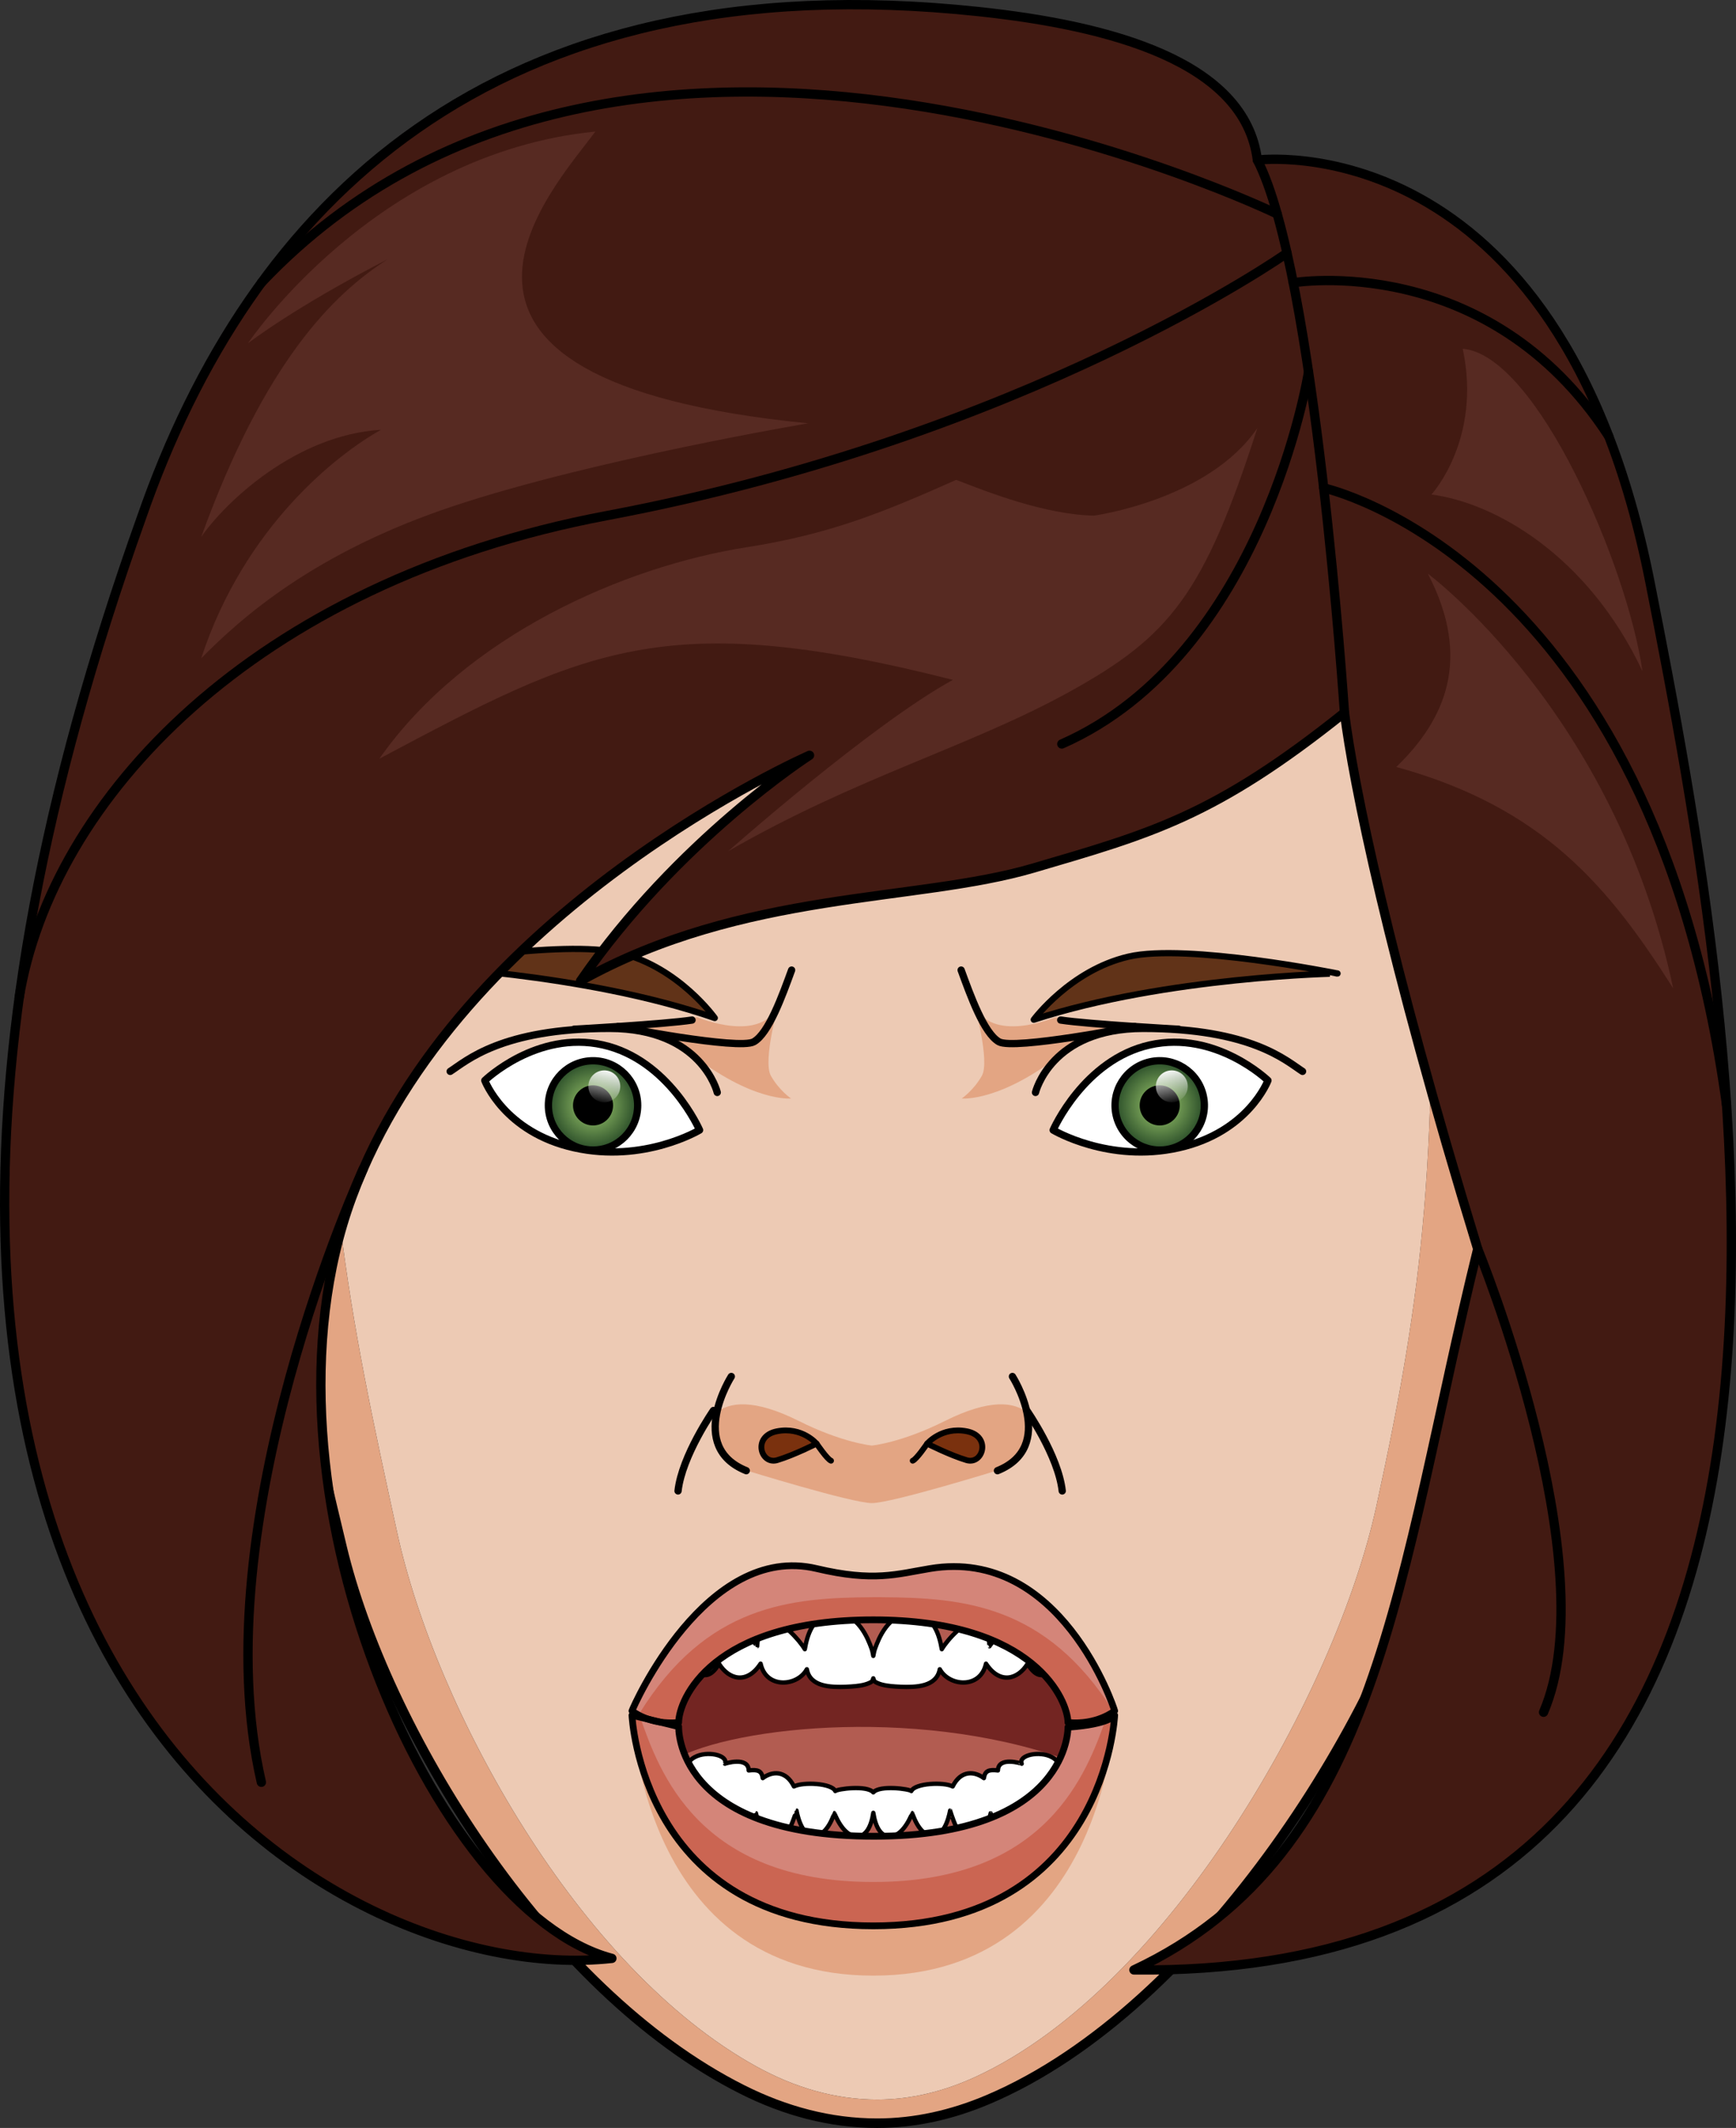 <?xml version="1.0" encoding="utf-8"?>
<!-- Generator: Adobe Illustrator 16.0.0, SVG Export Plug-In . SVG Version: 6.00 Build 0)  -->
<!DOCTYPE svg PUBLIC "-//W3C//DTD SVG 1.1//EN" "http://www.w3.org/Graphics/SVG/1.1/DTD/svg11.dtd">
<svg version="1.1" id="Layer_1" xmlns="http://www.w3.org/2000/svg" xmlns:xlink="http://www.w3.org/1999/xlink" x="0px" y="0px"
	 width="395.996px" height="485.16px" viewBox="0 0 395.996 485.16" enable-background="new 0 0 395.996 485.16"
	 xml:space="preserve">
<rect x="0" y="0" width="395.996" height="485.16" fill="#333333" stroke="none"/>
<g>
	<g>
		<path fill="#E3A583" d="M59.767,236.813c0,0-6.137-20.925-20.424-16.248c-9.946,3.257,1.233,22.002,1.233,40.732
			c0,18.732,7.959,61.266,19.19,66.524c11.073,5.187,17.839,0.351,17.839,0.351"/>
		
			<path fill="none" stroke="#000000" stroke-width="1.424" stroke-linecap="round" stroke-linejoin="round" stroke-miterlimit="10" d="
			M59.767,236.813c0,0-6.137-20.925-20.424-16.248c-9.946,3.257,1.233,22.002,1.233,40.732c0,18.732,7.959,61.266,19.19,66.524
			c11.073,5.187,17.839,0.351,17.839,0.351"/>
		
			<path fill="none" stroke="#000000" stroke-width="1.424" stroke-linecap="round" stroke-linejoin="round" stroke-miterlimit="10" d="
			M38.682,230.968c0,0,10.731-1.863,14.849,25.361c0.602,3.982,1.829,7.953,1.918,12.132c0.466,22.123-2.893,23.519,1.464,28.876
			c4.358,5.356,5.657,11.643,0,5.589"/>
		
			<path fill="none" stroke="#000000" stroke-width="1.424" stroke-linecap="round" stroke-linejoin="round" stroke-miterlimit="10" d="
			M52.923,254.353c0,0-5.16,3.697-7.022,14.108"/>
	</g>
	<g>
		<path fill="#E3A583" d="M342.013,236.813c0,0,6.136-20.925,20.424-16.248c9.946,3.257-1.233,22.002-1.233,40.732
			c0,18.732-6.538,60.348-19.19,66.524c-11.146,5.441-16.299,0.741-16.299,0.741"/>
		
			<path fill="none" stroke="#000000" stroke-width="1.424" stroke-linecap="round" stroke-linejoin="round" stroke-miterlimit="10" d="
			M342.013,236.813c0,0,6.136-20.925,20.424-16.248c9.946,3.257-1.233,22.002-1.233,40.732c0,18.732-6.538,60.348-19.19,66.524
			c-11.146,5.441-16.299,0.741-16.299,0.741"/>
		
			<path fill="none" stroke="#000000" stroke-width="1.424" stroke-linecap="round" stroke-linejoin="round" stroke-miterlimit="10" d="
			M363.097,230.968c0,0-10.731-1.863-14.848,25.361c-0.603,3.982-1.83,7.953-1.918,12.132c-0.466,22.123,2.893,23.519-1.464,28.876
			c-4.359,5.356-5.657,11.643,0,5.589"/>
		
			<path fill="none" stroke="#000000" stroke-width="1.424" stroke-linecap="round" stroke-linejoin="round" stroke-miterlimit="10" d="
			M348.855,254.353c0,0,5.161,3.697,7.023,14.108"/>
	</g>
	<path fill="#EDCAB4" d="M200.117,478.692c7.742,0,15.297-1.887,22.592-5.268c44.25-20.502,82.039-87.787,91.227-129.918
		c10.701-49.084,14.599-80.382,11.623-156.053c-2.973-75.663-68.143-137.696-124.02-137.696h-2.846
		c-55.881,0-121.052,62.033-124.023,137.696c-2.972,75.671,5.209,112.811,15.912,161.895c8.81,40.409,41.271,99.35,81.916,121.776
		C181.219,475.937,190.457,478.692,200.117,478.692z"/>
	<g>
		<path fill="#613318" d="M235.809,232.482c0,0,8.34-11.283,21.62-14.374c13.28-3.089,47.672,3.841,47.672,3.841
			S266.18,222.624,235.809,232.482z"/>
		
			<path fill="none" stroke="#000000" stroke-width="1.424" stroke-linecap="round" stroke-linejoin="round" stroke-miterlimit="10" d="
			M235.809,232.482c0,0,8.34-11.283,21.62-14.374c13.28-3.089,47.672,3.841,47.672,3.841S266.18,222.624,235.809,232.482z"/>
	</g>
	<g>
		<path fill="#613318" d="M163.043,232.099c0,0-8.127-11.438-21.347-14.774s-47.735,2.948-47.735,2.948
			S132.863,221.675,163.043,232.099z"/>
		
			<path fill="none" stroke="#000000" stroke-width="1.424" stroke-linecap="round" stroke-linejoin="round" stroke-miterlimit="10" d="
			M163.043,232.099c0,0-8.127-11.438-21.347-14.774s-47.735,2.948-47.735,2.948S132.863,221.675,163.043,232.099z"/>
	</g>
	<path fill="#E3A583" d="M339.885,188.499c-3.315-76.774-75.936-139.717-138.203-139.717h-3.172
		c-62.27,0-134.892,62.942-138.203,139.717c-3.312,76.778,5.802,114.465,17.729,164.268c9.817,41.002,45.993,100.874,91.285,123.63
		c9.716,4.883,20.011,7.681,30.776,7.681c8.627,0,17.047-1.916,25.177-5.348c49.31-20.801,91.419-89.142,101.657-131.891
		C338.854,297.036,343.197,265.277,339.885,188.499z M313.936,343.507c-9.188,42.131-46.977,109.416-91.227,129.918
		c-7.295,3.381-14.85,5.268-22.592,5.268c-9.66,0-18.898-2.756-27.619-7.567c-40.645-22.427-73.106-81.367-81.916-121.776
		c-10.703-49.084-18.884-86.224-15.912-161.895c2.972-75.663,68.143-137.696,124.023-137.696h2.846
		c55.877,0,121.047,62.033,124.02,137.696C328.534,263.125,324.637,294.423,313.936,343.507z"/>
	<path fill="none" stroke="#000000" stroke-width="2.167" stroke-miterlimit="10" d="M200.098,484.077
		c8.627,0,17.047-1.916,25.177-5.348c49.31-20.801,91.419-89.142,101.657-131.891c11.923-49.803,16.266-81.562,12.953-158.34
		c-3.315-76.774-75.936-139.717-138.203-139.717h-3.172c-62.27,0-134.892,62.942-138.203,139.717
		c-3.312,76.778,5.802,114.465,17.729,164.268c9.817,41.002,45.993,100.874,91.285,123.63
		C179.037,481.279,189.332,484.077,200.098,484.077z"/>
	<g>
		<path fill="#421A12" d="M286.82,36.495c0,0,68.725-8.916,89.529,96.128c20.957,105.796,59.041,318.437-117.69,316.515
			c56.543-26.506,60.173-90.418,78.423-164.377c-20.538-67.059-28.428-106.506-30.4-122.285
			c-29.586,23.668-44.211,27.595-71.004,35.455c-26.791,7.86-66.094,5.001-103.251,25.723c22.15-32.152,52.232-51.447,52.232-51.447
			s-80.105,35.015-104.397,100.756c-24.295,65.741,18.582,162.718,59.313,173.539c-64.625,7.121-199.445-71.072-107.256-328.627
			C56.855,47.323,111.668-9.262,223.33,2.652C253.211,5.84,284.011,14.02,286.82,36.495z"/>
		
			<path fill="none" stroke="#000000" stroke-width="2.121" stroke-linecap="round" stroke-linejoin="round" stroke-miterlimit="10" d="
			M286.82,36.495c0,0,68.725-8.916,89.529,96.128c20.957,105.796,59.041,318.437-117.69,316.515
			c56.543-26.506,60.173-90.418,78.423-164.377c-20.538-67.059-28.428-106.506-30.4-122.285
			c-29.586,23.668-44.211,27.595-71.004,35.455c-26.791,7.86-66.094,5.001-103.251,25.723c22.15-32.152,52.232-51.447,52.232-51.447
			s-80.105,35.015-104.397,100.756c-24.295,65.741,18.582,162.718,59.313,173.539c-64.625,7.121-199.445-71.072-107.256-328.627
			C56.855,47.323,111.668-9.262,223.33,2.652C253.211,5.84,284.011,14.02,286.82,36.495z"/>
	</g>
	
		<path fill="none" stroke="#000000" stroke-width="2.121" stroke-linecap="round" stroke-linejoin="round" stroke-miterlimit="10" d="
		M306.682,162.476c0,0-6.695-100.604-19.861-125.98"/>
	
		<path fill="none" stroke="#000000" stroke-width="2.121" stroke-linecap="round" stroke-linejoin="round" stroke-miterlimit="10" d="
		M337.082,284.761c0,0,29.477,71.957,15.015,105.623"/>
	
		<path fill="none" stroke="#000000" stroke-width="2.121" stroke-linecap="round" stroke-linejoin="round" stroke-miterlimit="10" d="
		M82.86,266.524c0,0-36.96,80.351-23.24,139.83"/>
	
		<path fill="none" stroke="#000000" stroke-width="2.121" stroke-linecap="round" stroke-linejoin="round" stroke-miterlimit="10" d="
		M298.49,84.79c0,0-10.172,64.493-56.281,84.835"/>
	
		<path fill="none" stroke="#000000" stroke-width="2.121" stroke-linecap="round" stroke-linejoin="round" stroke-miterlimit="10" d="
		M293.576,57.698c0,0-59.182,41.788-155.096,59.85C57.531,132.793,11.694,182.503,4.355,227.598"/>
	
		<path fill="none" stroke="#000000" stroke-width="2.121" stroke-linecap="round" stroke-linejoin="round" stroke-miterlimit="10" d="
		M291.338,48.782c0,0-148.631-71.994-231.718,15.685"/>
	
		<path fill="none" stroke="#000000" stroke-width="2.121" stroke-linecap="round" stroke-linejoin="round" stroke-miterlimit="10" d="
		M295.008,64.467c0,0,44.355-7.48,71.97,35.018"/>
	
		<path fill="none" stroke="#000000" stroke-width="2.121" stroke-linecap="round" stroke-linejoin="round" stroke-miterlimit="10" d="
		M301.949,111.249c0,0,74.752,16.201,91.897,140.695"/>
	<path fill="#572A22" d="M184.344,96.515c0,0-48.918,8.24-80.826,18.838C71.608,125.948,54.926,140.96,45.9,150.085
		c9.813-30.023,31.006-46.508,41.015-52.1C67.488,99.163,51.393,114.47,45.9,122.417c14.523-40.031,30.123-55.338,42.486-63.286
		C67.193,70.022,56.567,78.264,56.567,78.264s28.936-43.27,79.239-48.273C126.063,43.236,84.854,86.706,184.344,96.515z"/>
	<path fill="#572A22" d="M249.534,117.565c-11.323-0.254-24.424-5.454-31.416-8.158c-16.676,7.42-28.812,12.395-47.831,15.369
		c-27.729,4.334-64.009,20.047-83.748,48.204c46.805-24.848,64.996-34.694,130.826-17.972
		c-18.593,10.172-51.236,39.049-51.236,39.049c29.479-16.982,55.037-23.744,77.879-36.359
		c22.842-12.617,30.643-22.244,42.813-60.128C275.71,114,249.534,117.565,249.534,117.565z"/>
	<path fill="#572A22" d="M325.714,130.806c0,0,42.712,31.686,55.951,94.523c-14.688-23.123-29.568-41.206-63.157-50.469
		C329.588,164.151,335.867,150.339,325.714,130.806z"/>
	<path fill="#572A22" d="M326.526,112.751c0,0,11.561-12.556,7.13-33.235c16.938,1.384,37.668,49.854,40.991,73.488
		C362.092,126.415,340.815,114.598,326.526,112.751z"/>
	<g>
		<path fill="#E3A583" d="M234.615,322.315c-3.1-2.811-8.955-3.396-19.03,1.64c-10.075,5.038-16.706,5.624-16.706,5.624
			s-6.631-0.586-16.706-5.624c-10.075-5.036-15.931-4.45-19.03-1.64c-2.747,8.436,6.606,12.785,6.606,12.785
			s24.518,7.598,29.13,7.598c4.613,0,29.129-7.598,29.129-7.598S237.363,330.751,234.615,322.315z"/>
		<g>
			<path fill="#E3A583" d="M144.157,391.068c0,0,2.066,59.369,55.049,59.369c52.988,0,55.058-59.369,55.058-59.369
				s-1.051,2.564-10.658,3.377c0,0,0.596,30.739-44.261,30.739c-45.584,0-44.532-30.911-44.532-30.911L144.157,391.068"/>
			<g>
				<defs>
					<path id="SVGID_7_" d="M199.117,364.161c-13.126,0-52.695,7.486-52.695,29.229s26.073,35.695,52.575,35.695
						c26.501,0,51.661-16.85,51.661-36.081C250.658,373.774,212.242,364.161,199.117,364.161z"/>
				</defs>
				<clipPath id="SVGID_2_">
					<use xlink:href="#SVGID_7_"  overflow="visible"/>
				</clipPath>
				<path clip-path="url(#SVGID_2_)" fill="#B25C51" d="M199.115,424.705c0,0,49.502-7.974,49.502-29.759
					c0-21.784-37.404-29.193-49.5-29.193c-12.097,0-49.5,7.409-49.5,29.193c0,21.785,49.502,29.759,49.502,29.759H199.115z"/>
				<path clip-path="url(#SVGID_2_)" fill="#732522" d="M161.092,380.193c0,0-18.48,8.979-7.395,21.007
					c13.935-7.813,58.257-12.326,92.399,1.041c8.455-4.577,5.195-18.615-12.7-22.936c-17.894-4.32-18.338-0.819-34.577-0.819
					C182.576,378.486,171.133,375.159,161.092,380.193z"/>
				
					<path clip-path="url(#SVGID_2_)" fill="#FFFFFF" stroke="#000000" stroke-width="0.988" stroke-linecap="round" stroke-linejoin="round" stroke-miterlimit="10" d="
					M239.992,400.644c-2.854-1.576-7.775-0.459-6.932,1.475c0.005-0.03-5.358-1.725-5.422,1.536
					c-2.024-0.233-2.961,0.031-3.205,1.751c-2.054-1.55-5.237-1.918-7.117,1.896c-2.059-1.061-8.631-0.754-9.433,1.05
					c-0.42-0.479-7.202-1.404-8.675,0.302c-1.469-1.706-8.248-0.781-8.672-0.302c-0.795-1.804-7.372-2.112-9.432-1.05
					c-1.885-3.814-5.063-3.447-7.115-1.896c-0.246-1.72-1.184-1.984-3.203-1.751c-0.063-3.259-5.43-1.566-5.422-1.536
					c0.84-1.934-4.082-3.053-6.936-1.475c-4.673,2.563-3.196,13.154-2,14.238c1.154,1.103,3.748-4.072,3.78-4.064
					c0.004,0,0.894,3.527,1.681,5.039c0.781,1.512,1.789-0.772,3.045-3.134c0,0.002,1.693,6.276,3.363,6.655
					c1.631,0.375,4.105-5.977,4.145-5.975c0,0.009,1.322,6.436,4.288,6.679c2.922,0.255,4.922-7.28,4.964-7.284
					c0.002,0.008,0.949,5.968,4.062,5.8c3.104-0.147,4.554-5.222,4.568-5.229c0.01,0.004,1.767,4.919,4.757,5.297
					c2.336,0.301,3.634-2.061,4.127-5.349c0.495,3.287,1.791,5.649,4.135,5.349c2.981-0.376,4.741-5.293,4.752-5.297
					c0.014,0.007,1.465,5.081,4.572,5.229c3.111,0.166,4.063-5.793,4.06-5.801c0.042,0.004,2.04,7.539,4.957,7.284
					c2.966-0.243,4.289-6.67,4.289-6.679c0.04-0.004,2.52,6.35,4.152,5.975c1.67-0.379,3.358-6.652,3.36-6.655
					c1.256,2.364,2.264,4.646,3.045,3.134c0.785-1.512,1.688-5.039,1.681-5.039c0.034-0.006,2.625,5.167,3.777,4.064
					C243.189,413.8,244.667,403.208,239.992,400.644z"/>
				
					<path clip-path="url(#SVGID_2_)" fill="#FFFFFF" stroke="#000000" stroke-width="0.988" stroke-linecap="round" stroke-linejoin="round" stroke-miterlimit="10" d="
					M250.363,370.734c-1.07-0.22-3.392,1.529-3.388,1.533c-0.004,0.003,0.614-2.444-0.339-2.739
					c-0.974-0.309-4.154,3.93-4.143,3.939c0,0,0.893-3.146-0.395-3.405c-1.321-0.276-5.501,4.409-5.477,4.425
					c-0.012,0.008,2.016-5.911-1.762-6.247c-3.84-0.346-9.203,7.095-9.158,7.108c0.008,0.007-0.171-6.088-2.885-5.965
					c-2.717,0.116-6.678,4.415-7.986,6.629c-0.503-3.002-1.789-7.871-6.594-8.174c-5.533-0.302-7.867,5.928-8.606,7.967
					c-0.175,0.457-0.312,1.062-0.423,1.733c-0.106-0.672-0.246-1.277-0.419-1.733c-0.739-2.039-3.077-8.269-8.606-7.967
					c-4.805,0.302-6.087,5.172-6.594,8.174c-1.309-2.213-5.268-6.514-7.987-6.629c-2.708-0.121-2.894,5.973-2.884,5.965
					c0.049-0.014-5.314-7.454-9.158-7.108c-3.777,0.336-1.75,6.253-1.758,6.245c0.023-0.014-4.158-4.699-5.477-4.423
					c-1.289,0.259-0.4,3.405-0.398,3.405c0.012-0.01-3.168-4.248-4.141-3.941c-0.957,0.299-0.336,2.744-0.34,2.741
					c0.008-0.003-2.315-1.755-3.387-1.533c-1.067,0.217,1.033,6.023,1.77,6.634c0.756,0.606,2.363,2.071,3.666,1.091
					c0.641,1.222,2.966,2.919,4.13,1.029c0.825,1.103,3.352,4.955,6.401-0.146c2.227,3.594,6.336,4.743,9.477-0.036
					c1.255,5.809,8.398,5.221,10.547,1.273c0.729,4.042,5.463,4.132,8.949,4.004c3.482-0.143,4.71-0.538,5.736-1.096
					c0.211-0.113,0.36-0.418,0.473-0.839c0.115,0.424,0.267,0.726,0.479,0.839c1.023,0.559,2.252,0.953,5.734,1.096
					c3.494,0.128,8.217,0.038,8.953-4.004c2.146,3.947,9.293,4.535,10.542-1.273c3.134,4.779,7.251,3.629,9.478,0.036
					c3.052,5.103,5.574,1.249,6.404,0.147c1.16,1.889,3.488,0.191,4.127-1.03c1.307,0.979,2.914-0.484,3.668-1.091
					C249.331,376.759,251.428,370.952,250.363,370.734z"/>
			</g>
			<path fill="#D48579" d="M144.157,391.068c0,0,2.066,48.016,55.049,48.016c52.988,0,55.058-48.016,55.058-48.016
				s-1.051,2.073-10.658,2.731c0,0,0.596,24.862-44.261,24.862c-45.584,0-44.532-25.001-44.532-25.001L144.157,391.068"/>
			<path fill="#CB6552" d="M199.206,429.085c-40.048,0-48.894-25.336-53.227-37.713l-1.822-0.304c0,0,2.066,48.016,55.049,48.016
				c52.988,0,55.058-48.016,55.058-48.016s-0.674,0.232-1.91,0.563C247.914,404.104,238.971,429.085,199.206,429.085z"/>
			<path fill="#D48579" d="M212.145,357.626c-7.551,1.254-12.862,3.306-25.869,0c-24.631-6.258-41.785,31.426-42.118,32.45
				c0,0,4.032,3.312,10.655,2.647c0-5.154,7.407-23.412,44.394-23.412c37.048,0,44.399,18.579,44.399,23.412
				c6.626,0.664,10.658-2.647,10.658-2.647C254.122,389.375,241.994,352.671,212.145,357.626z"/>
			<path fill="#CB6552" d="M201.17,364.166l-0.003-0.005c-0.364,0-0.735,0-1.103,0.002c-0.369-0.002-0.737-0.002-1.102-0.002v0.005
				c-18.648,0.091-37.785,1.745-53.097,26.481c0.003,0,0.004,0.002,0.004,0.002c3.192,0.834,1.305,1.477,4.08,1.979
				c1.653,0.184,3.319,0.251,4.862,0.096c0-5.154,7.407-23.412,44.394-23.412c37.048,0,44.399,18.579,44.399,23.412
				c5.934,0.594,8.792-1.99,10.358-2.541C238.636,365.901,219.695,364.256,201.17,364.166z"/>
			
				<path fill="none" stroke="#000000" stroke-width="1.538" stroke-linecap="round" stroke-linejoin="round" stroke-miterlimit="10" d="
				M212.145,357.626c-7.551,1.254-12.811,3.097-25.869,0c-25.266-5.99-41.818,31.486-42.118,32.45c0,0,4.032,3.312,10.655,2.647
				c0-5.154,7.407-23.412,44.394-23.412c37.048,0,44.399,18.579,44.399,23.412c6.626,0.664,10.658-2.647,10.658-2.647
				C254.122,389.375,241.994,352.671,212.145,357.626z"/>
			
				<path fill="none" stroke="#000000" stroke-width="1.538" stroke-linecap="round" stroke-linejoin="round" stroke-miterlimit="10" d="
				M144.157,391.068c0,0,2.066,48.016,55.049,48.016c52.988,0,55.058-48.016,55.058-48.016s-1.051,2.073-10.658,2.731
				c0,0,0.596,24.862-44.261,24.862c-45.584,0-44.532-25.001-44.532-25.001L144.157,391.068"/>
		</g>
		
			<path fill="none" stroke="#000000" stroke-width="1.66" stroke-linecap="round" stroke-linejoin="round" stroke-miterlimit="10" d="
			M162.748,321.584c0,0-7.18,10.302-8.082,18.344"/>
		
			<path fill="none" stroke="#000000" stroke-width="1.66" stroke-linecap="round" stroke-linejoin="round" stroke-miterlimit="10" d="
			M234.221,321.584c0,0,7.184,10.302,8.083,18.344"/>
		<path fill="#7A310E" d="M186.269,329.142c0,0-3.296-3.92-9.009-2.822c-5.713,1.1-3.735,7.689,0,6.592
			C180.996,331.812,186.269,329.142,186.269,329.142z"/>
		<path fill="#7A310E" d="M211.489,329.142c0,0,3.296-3.92,9.011-2.822c5.711,1.1,3.734,7.689,0,6.592
			C216.763,331.812,211.489,329.142,211.489,329.142z"/>
		
			<path fill="none" stroke="#000000" stroke-width="1.322" stroke-linecap="round" stroke-linejoin="round" stroke-miterlimit="10" d="
			M186.269,329.142c0,0-3.296-3.92-9.009-2.822c-5.713,1.1-3.735,7.689,0,6.592C180.996,331.812,186.269,329.142,186.269,329.142z"
			/>
		
			<path fill="none" stroke="#000000" stroke-width="1.322" stroke-linecap="round" stroke-linejoin="round" stroke-miterlimit="10" d="
			M186.269,329.142c0,0,2.418,3.576,3.295,3.893"/>
		
			<path fill="none" stroke="#000000" stroke-width="1.66" stroke-linecap="round" stroke-linejoin="round" stroke-miterlimit="10" d="
			M166.817,313.833c0,0-10.21,15.986,3.411,21.478"/>
		
			<path fill="none" stroke="#000000" stroke-width="1.322" stroke-linecap="round" stroke-linejoin="round" stroke-miterlimit="10" d="
			M211.489,329.142c0,0,3.296-3.92,9.011-2.822c5.711,1.1,3.734,7.689,0,6.592C216.763,331.812,211.489,329.142,211.489,329.142z"/>
		
			<path fill="none" stroke="#000000" stroke-width="1.322" stroke-linecap="round" stroke-linejoin="round" stroke-miterlimit="10" d="
			M211.489,329.142c0,0-2.417,3.576-3.295,3.893"/>
		
			<path fill="none" stroke="#000000" stroke-width="1.66" stroke-linecap="round" stroke-linejoin="round" stroke-miterlimit="10" d="
			M230.941,313.833c0,0,10.211,15.986-3.413,21.478"/>
		<g>
			<path fill="#C08464" d="M263.715,234.333l1.265,0.1C264.979,234.433,264.52,234.379,263.715,234.333z"/>
			<path fill="#E3A583" d="M263.715,234.333l-18.83-1.5c-1.785-0.756-4.146-0.891-4.146-0.891s-14.908,6.283-18.559-3.135
				c0,0,3.717,13.102,1.785,16.482c-1.93,3.38-4.586,5.16-4.586,5.16s8.89,0.916,23.33-10.607c0.535-0.373,0.997-0.725,1.416-1.064
				C251.035,234.098,260.363,234.142,263.715,234.333z"/>
		</g>
		
			<path fill="none" stroke="#000000" stroke-width="1.66" stroke-linecap="round" stroke-linejoin="round" stroke-miterlimit="10" d="
			M268.874,234.659c0,0-20.513-1.119-26.917-2.09"/>
		
			<path fill="none" stroke="#000000" stroke-width="1.66" stroke-linecap="round" stroke-linejoin="round" stroke-miterlimit="10" d="
			M258.863,234.048c0,0-27.578,5.396-30.993,3.477c-3.416-1.922-6.495-10.509-8.63-16.35"/>
		<path fill="#FFFFFF" d="M289.229,246.343c0,0-11.867-11.474-26.932-8.109c-15.07,3.366-22.061,19.42-22.061,19.42
			s12.664,7.604,28.617,4.041C284.803,258.132,289.229,246.343,289.229,246.343z"/>
		<radialGradient id="SVGID_3_" cx="264.538" cy="252.027" r="10.185" gradientUnits="userSpaceOnUse">
			<stop  offset="0" style="stop-color:#A3D071"/>
			<stop  offset="1" style="stop-color:#294C28"/>
		</radialGradient>
		<path fill="url(#SVGID_3_)" d="M254.6,254.247c1.227,5.488,6.673,8.943,12.158,7.719c5.49-1.227,8.945-6.67,7.719-12.158
			c-1.226-5.487-6.668-8.945-12.158-7.719C256.833,243.314,253.375,248.76,254.6,254.247z"/>
		<circle cx="264.539" cy="252.027" r="4.573"/>
		
			<path fill="none" stroke="#000000" stroke-width="1.66" stroke-linecap="round" stroke-linejoin="round" stroke-miterlimit="10" d="
			M289.229,246.343c0,0-11.867-11.474-26.932-8.109c-15.07,3.366-22.061,19.42-22.061,19.42s12.664,7.604,28.617,4.041
			C284.803,258.132,289.229,246.343,289.229,246.343z"/>
		
			<path fill="none" stroke="#000000" stroke-width="1.66" stroke-linecap="round" stroke-linejoin="round" stroke-miterlimit="10" d="
			M254.6,254.247c1.227,5.488,6.673,8.943,12.158,7.719c5.49-1.227,8.945-6.67,7.719-12.158c-1.226-5.487-6.668-8.945-12.158-7.719
			C256.833,243.314,253.375,248.76,254.6,254.247z"/>
		
			<path fill="none" stroke="#000000" stroke-width="1.66" stroke-linecap="round" stroke-linejoin="round" stroke-miterlimit="10" d="
			M297.123,244.27c-3.68-2.354-11.627-9.797-36.376-9.797c-21.071,0-24.542,14.596-24.542,14.596"/>
		
			<linearGradient id="SVGID_4_" gradientUnits="userSpaceOnUse" x1="-913.861" y1="1198.348" x2="-913.861" y2="1206.524" gradientTransform="matrix(0.976 -0.218 0.218 0.976 897.104 -1125.068)">
			<stop  offset="0" style="stop-color:#FFFFFF"/>
			<stop  offset="1" style="stop-color:#FFFFFF;stop-opacity:0"/>
		</linearGradient>
		<circle fill="url(#SVGID_4_)" cx="267.297" cy="247.682" r="3.64"/>
		<g>
			<path fill="#C08464" d="M136.1,234.333l-1.264,0.1C134.836,234.433,135.296,234.379,136.1,234.333z"/>
			<path fill="#E3A583" d="M136.1,234.333l18.831-1.5c1.784-0.756,4.146-0.891,4.146-0.891s14.909,6.283,18.559-3.135
				c0,0-3.715,13.102-1.784,16.482c1.93,3.38,4.587,5.16,4.587,5.16s-8.891,0.916-23.331-10.607
				c-0.536-0.373-0.997-0.725-1.416-1.064C148.78,234.098,139.451,234.142,136.1,234.333z"/>
		</g>
		
			<path fill="none" stroke="#000000" stroke-width="1.66" stroke-linecap="round" stroke-linejoin="round" stroke-miterlimit="10" d="
			M130.941,234.659c0,0,20.513-1.119,26.916-2.09"/>
		
			<path fill="none" stroke="#000000" stroke-width="1.66" stroke-linecap="round" stroke-linejoin="round" stroke-miterlimit="10" d="
			M140.951,234.048c0,0,27.578,5.396,30.994,3.477c3.416-1.922,6.494-10.509,8.63-16.35"/>
		<path fill="#FFFFFF" d="M110.588,246.343c0,0,11.866-11.474,26.931-8.109c15.069,3.366,22.06,19.42,22.06,19.42
			s-12.664,7.604-28.615,4.041C115.012,258.132,110.588,246.343,110.588,246.343z"/>
		
			<radialGradient id="SVGID_5_" cx="-9660.454" cy="252.027" r="10.185" gradientTransform="matrix(-1 0 0 1 -9525.179 0)" gradientUnits="userSpaceOnUse">
			<stop  offset="0" style="stop-color:#A3D071"/>
			<stop  offset="1" style="stop-color:#294C28"/>
		</radialGradient>
		<circle fill="url(#SVGID_5_)" cx="135.276" cy="252.027" r="10.183"/>
		<circle cx="135.277" cy="252.027" r="4.572"/>
		
			<path fill="none" stroke="#000000" stroke-width="1.66" stroke-linecap="round" stroke-linejoin="round" stroke-miterlimit="10" d="
			M110.588,246.343c0,0,11.866-11.474,26.931-8.109c15.069,3.366,22.06,19.42,22.06,19.42s-12.664,7.604-28.615,4.041
			C115.012,258.132,110.588,246.343,110.588,246.343z"/>
		
			<circle fill="none" stroke="#000000" stroke-width="1.66" stroke-linecap="round" stroke-linejoin="round" stroke-miterlimit="10" cx="135.276" cy="252.027" r="10.183"/>
		
			<path fill="none" stroke="#000000" stroke-width="1.66" stroke-linecap="round" stroke-linejoin="round" stroke-miterlimit="10" d="
			M102.693,244.27c3.678-2.354,11.625-9.797,36.375-9.797c21.07,0,24.543,14.596,24.543,14.596"/>
		
			<linearGradient id="SVGID_6_" gradientUnits="userSpaceOnUse" x1="-10604.885" y1="-966.246" x2="-10604.885" y2="-958.071" gradientTransform="matrix(-0.976 -0.218 -0.218 0.976 -10422.282 -1125.068)">
			<stop  offset="0" style="stop-color:#FFFFFF"/>
			<stop  offset="1" style="stop-color:#FFFFFF;stop-opacity:0"/>
		</linearGradient>
		<circle fill="url(#SVGID_6_)" cx="137.847" cy="247.682" r="3.64"/>
		<path fill="#D48579" d="M199.211,361.821"/>
	</g>
</g>
</svg>

